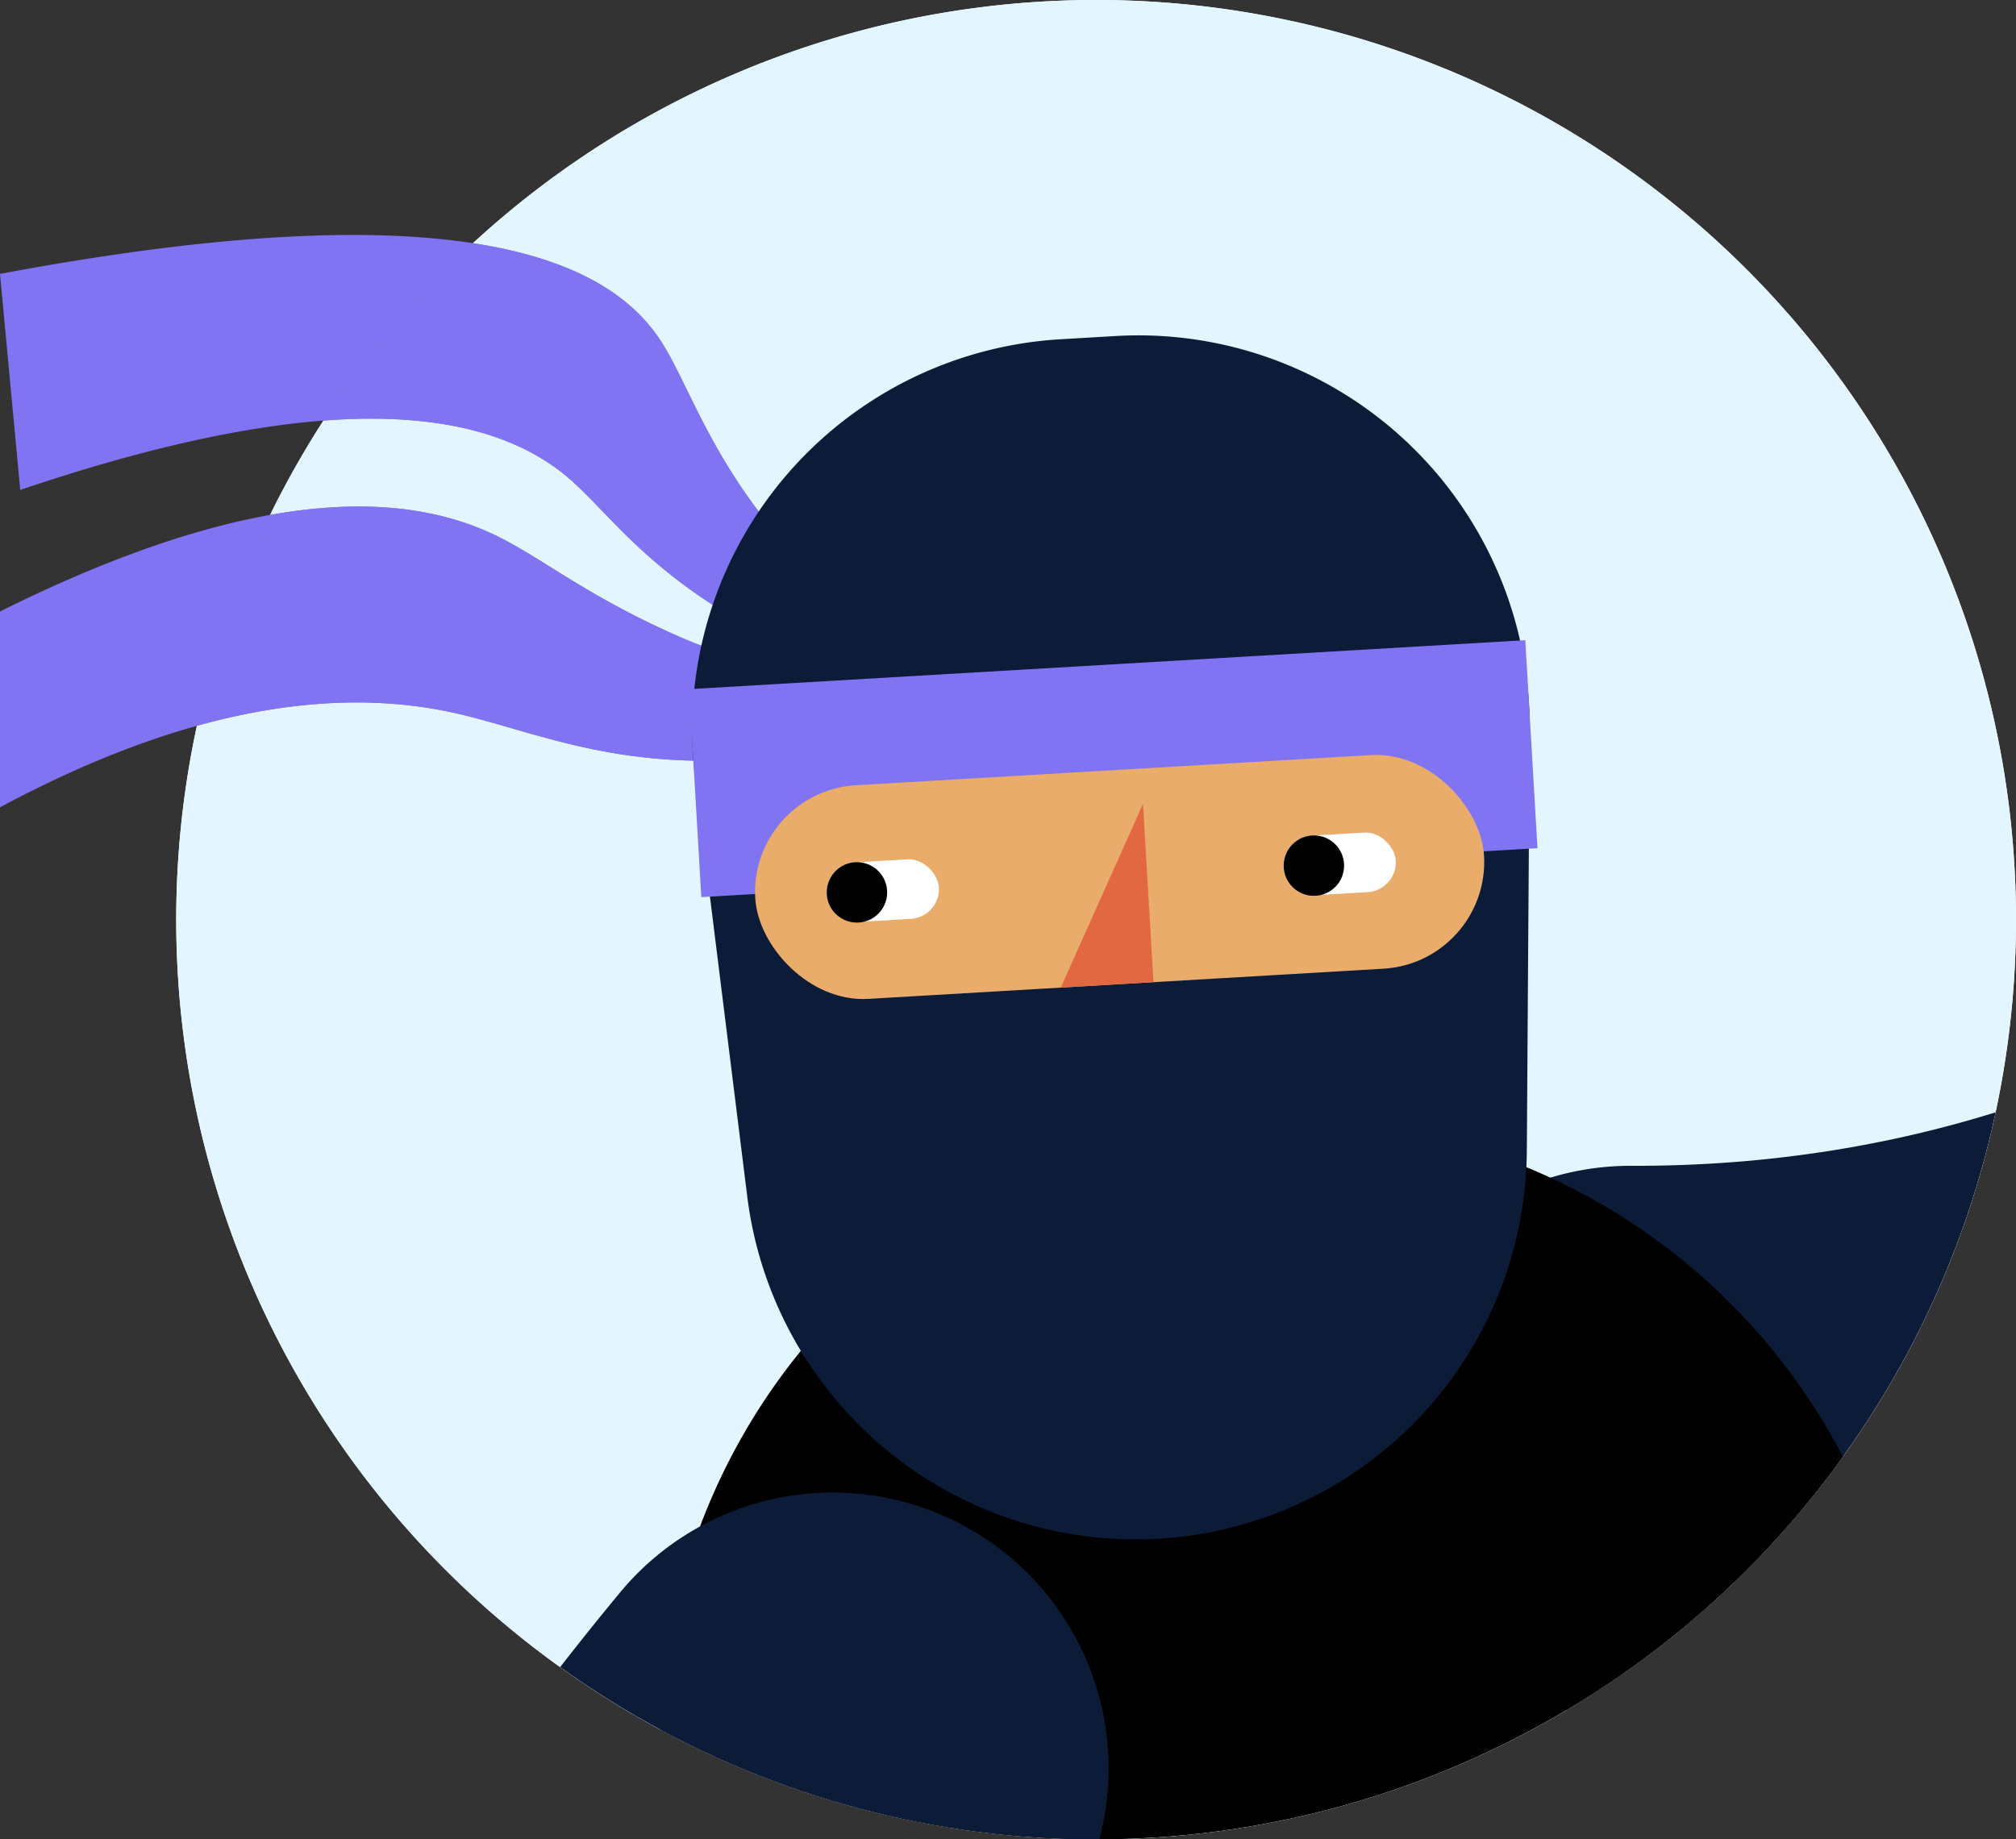 <svg xmlns="http://www.w3.org/2000/svg" xmlns:xlink="http://www.w3.org/1999/xlink" width="109.579" height="100" viewBox="0 0 109.579 100"><rect x="0" y="0" width="109.579" height="100" fill="#333333" stroke="none"/><defs><style>.a{fill:#a3d8f1;}.b{fill:#fff;}.c{fill:#e3f6ff;}.d{fill:#8174F2;}.e{clip-path:url(#a);}.f,.h,.i,.k{fill:none;}.f{stroke:#0c1b38;stroke-width:30px;}.f,.i,.k{stroke-linecap:round;}.f,.h{stroke-miterlimit:10;}.g{fill:#4f5d6c;}.h{stroke:#000;stroke-width:24.468px;}.i{stroke:#0c1121;stroke-width:20.645px;}.i,.k{stroke-linejoin:round;}.j{fill:#0c1121;}.k{stroke:#14254c;stroke-width:45.877px;}.l{fill:#0c1b38;}.m{fill:#e9ac6a;}.n{fill:#e26841;}</style><clipPath id="a"><ellipse class="a" cx="50" cy="50" rx="50" ry="50" transform="translate(-11251.149 -21710)"/></clipPath></defs><path class="b" d="M50,0A50,50,0,1,1,0,50,50,50,0,0,1,50,0Z" transform="translate(9.579)"/><path class="c" d="M50,0A50,50,0,1,1,0,50,50,50,0,0,1,50,0Z" transform="translate(9.579)"/><g transform="translate(0 12.775)"><path class="d" d="M3069.323,2321.46c-4.692-5.069-5.845-9.417-7.486-11.886-3.02-4.542-11.533-8.116-35.858-3.554q.551,5.872,1.1,11.746c18.109-6.134,26.13-3.972,30.034-.445,1.776,1.6,3.541,4.037,7.484,6.616a25.081,25.081,0,0,0,12.894,3.849A32.051,32.051,0,0,1,3069.323,2321.46Z" transform="translate(-3025.979 -2303.904)"/><path class="d" d="M3025.979,2333.547v10.646c11.927-6.4,20.09-6.311,25.405-4.964,3.669.93,7.343,2.455,13.071,2.433a21.891,21.891,0,0,0,12.15-4.112,32.467,32.467,0,0,1-13.671-2.619c-4.782-2.1-7.1-3.994-9.546-5.285C3048.781,2327.215,3040.771,2326.18,3025.979,2333.547Z" transform="translate(-3025.979 -2313.077)"/></g><g class="e" transform="translate(11260.729 21710)"><g transform="translate(-12096.358 -23981.338)"><path class="f" d="M3158.423,2368.839c36.843.145,65.382-23.7,68.744-50.983,3-24.348-15.059-43.243-18.055-46.286" transform="translate(-2234.18 -19.121)"/><g transform="translate(939.33 2257.389)"><path class="g" d="M3203.488,2283.094l7.821,11.323-.855,1.8-20.468,1.627-11.668-16.894.855-1.8,13.4-1.065Z" transform="translate(-3178.317 -2278.085)"/></g><g transform="translate(950.734 2192.443)"><path class="g" d="M3222.208,2230.646l14.987-31.541a2.648,2.648,0,0,0-1.258-3.526l-6.063-2.879a2.647,2.647,0,0,0-3.528,1.252l-32.99,69.127,10.849,5.154,6.518-13.412Z" transform="translate(-3193.356 -2192.443)"/></g><g transform="translate(951.545 2227.636)"><path d="M8.291,0h7.822A8.291,8.291,0,0,1,24.4,8.291v4.952A11.413,11.413,0,0,1,12.991,24.656H11.365A11.365,11.365,0,0,1,0,13.291v-5A8.291,8.291,0,0,1,8.291,0Z" transform="translate(0 22.12) rotate(-65.013)"/></g><line class="h" x1="0.724" y2="27.18" transform="translate(844.735 2493.343)"/><path d="M3155.778,2444.706l1.234-32.591a34.077,34.077,0,0,0-38.951-35.012h0a34.077,34.077,0,0,0-27.836,43.189l9.06,31.33a28.825,28.825,0,0,0,30.725,20.658h0A28.824,28.824,0,0,0,3155.778,2444.706Z" transform="translate(-2217.373 -44.536)"/><path class="i" d="M2905.35,2587.494l-49.786,32.326" transform="translate(-2160.994 -95.464)"/><path class="j" d="M3142.522,2628.677a7.968,7.968,0,0,0,8.055,8.435l3.028-.039,27.262-.343a4.921,4.921,0,0,0,.692-9.783l-14.5-2.532-14.975-3.078a7.969,7.969,0,0,0-9.56,7.34Z" transform="translate(-2230.335 -103.603)"/><path class="j" d="M2851.56,2628.677a7.969,7.969,0,0,1-8.055,8.435l-3.028-.039-27.262-.343a4.921,4.921,0,0,1-.693-9.783l14.5-2.532,14.975-3.078a7.968,7.968,0,0,1,9.56,7.34Z" transform="translate(-2149.586 -103.603)"/><path class="i" d="M3210.51,2580.636q-9.805,7.145-20.237,14.306-19.106,13.1-37.478,24.294" transform="translate(-2232.82 -93.807)"/><path class="k" d="M3153.983,2510.447c2.631-.136,5.669-.226,9.057-.2,5.714.044,20.339.235,34.771,4.322,13.86,3.926,28.827,8.165,31.9,17.693,3.67,11.374-9.988,29.089-34.05,42.144" transform="translate(-2233.107 -76.797)"/><path class="k" d="M3064.752,2503.885a530.633,530.633,0,0,0-167.838,72.336" transform="translate(-2170.987 -75.261)"/><g transform="translate(900.392 2433.461)"><path class="j" d="M3126.972,2510.262" transform="translate(-3126.972 -2510.262)"/></g><path d="M3177.856,2483.313l-61.336-19.153h0q-15.026,5.272-30.776,10.39-18.815,6.107-36.943,11.419a72.634,72.634,0,0,0,129.055-2.656Z" transform="translate(-2207.69 -65.661)"/><rect class="d" width="57.81" height="19.325" transform="matrix(-0.988, 0.157, -0.157, -0.988, 942.407, 2422.056)"/><g transform="translate(835.308 2508.631)"><path d="M8.291,0h7.822A8.291,8.291,0,0,1,24.4,8.291v4.952A11.413,11.413,0,0,1,12.992,24.656H11.365A11.365,11.365,0,0,1,0,13.291v-5A8.291,8.291,0,0,1,8.291,0Z" transform="translate(0 0.347) rotate(-0.814)"/></g><path class="f" d="M3089.63,2423.256a159.413,159.413,0,0,0-27.3,48.023,161.1,161.1,0,0,0-7.566,76.309" transform="translate(-2208.744 -55.776)"/><g transform="translate(835.63 2284.113)"><path class="d" d="M3069.323,2321.46c-4.692-5.069-5.845-9.417-7.486-11.886-3.02-4.542-11.533-8.116-35.858-3.554q.551,5.872,1.1,11.746c18.109-6.134,26.13-3.972,30.034-.445,1.776,1.6,3.541,4.037,7.484,6.616a25.081,25.081,0,0,0,12.894,3.849A32.051,32.051,0,0,1,3069.323,2321.46Z" transform="translate(-3025.979 -2303.904)"/><path class="d" d="M3025.979,2333.547v10.646c11.927-6.4,20.09-6.311,25.405-4.964,3.669.93,7.343,2.455,13.071,2.433a21.891,21.891,0,0,0,12.15-4.112,32.467,32.467,0,0,1-13.671-2.619c-4.782-2.1-7.1-3.994-9.546-5.285C3048.781,2327.215,3040.771,2326.18,3025.979,2333.547Z" transform="translate(-3025.979 -2313.077)"/></g><g transform="translate(873.087 2289.57)"><path class="l" d="M3114.193,2320.557l-2.984.175a21.267,21.267,0,0,0-19.861,23.857l2.83,22.75a21.268,21.268,0,0,0,22.349,18.605h0a21.268,21.268,0,0,0,20.024-21.088l.154-22.924A21.268,21.268,0,0,0,3114.193,2320.557Z" transform="translate(-3091.019 -2320.52)"/><rect class="d" width="45.527" height="11.326" transform="translate(46.111 27.879) rotate(176.647)"/><rect class="m" width="39.681" height="11.634" rx="5.817" transform="translate(43.547 34.093) rotate(176.647)"/><path class="n" d="M3117.6,2364.1l5.041-.3-.568-9.691Z" transform="translate(-3097.402 -2328.638)"/><g transform="translate(7.384 26.937)"><rect class="b" width="6.105" height="3.243" rx="1.622" transform="matrix(-0.998, 0.058, -0.058, -0.998, 6.284, 4.693)"/><rect class="b" width="6.105" height="3.243" rx="1.622" transform="translate(31.121 3.237) rotate(176.647)"/></g><circle cx="1.643" cy="1.643" r="1.643" transform="translate(7.477 28.64)"/><circle cx="1.643" cy="1.643" r="1.643" transform="translate(32.314 27.185)"/></g></g></g></svg>